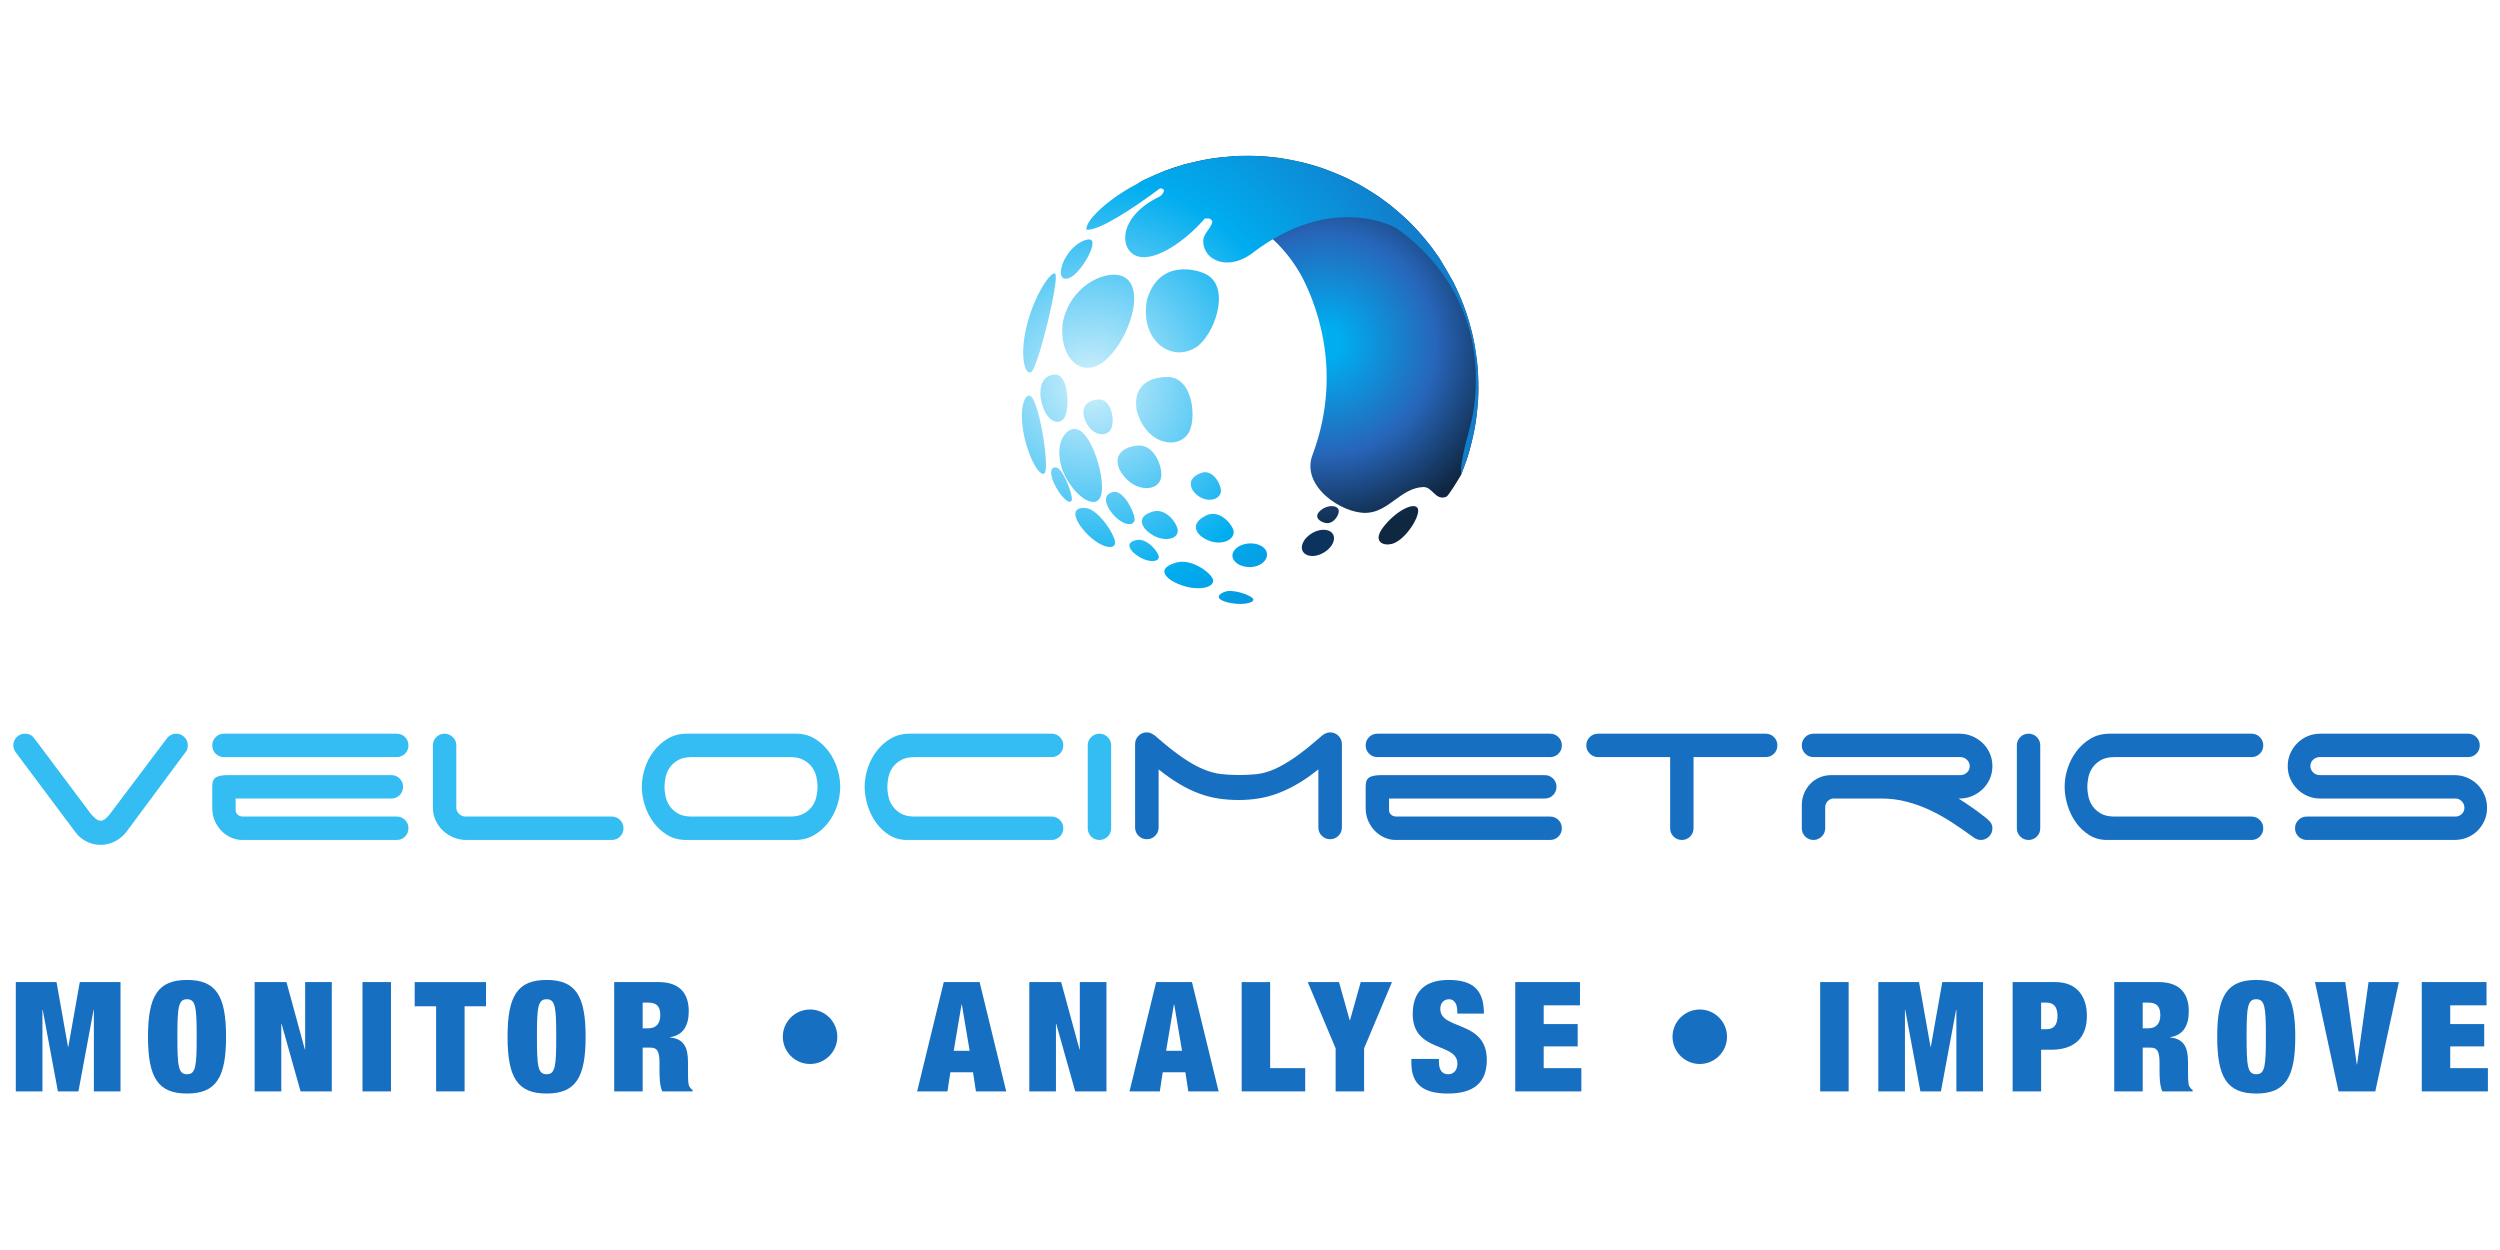 <?xml version="1.0" encoding="UTF-8" standalone="no"?>
<!-- Created with Inkscape (http://www.inkscape.org/) -->

<svg
   xmlns:dc="http://purl.org/dc/elements/1.1/"
   xmlns:cc="http://creativecommons.org/ns#"
   xmlns:rdf="http://www.w3.org/1999/02/22-rdf-syntax-ns#"
   xmlns:svg="http://www.w3.org/2000/svg"
   xmlns="http://www.w3.org/2000/svg"
   xmlns:sodipodi="http://sodipodi.sourceforge.net/DTD/sodipodi-0.dtd"
   xmlns:inkscape="http://www.inkscape.org/namespaces/inkscape"
   width="300"
   height="150"
   id="svg2"
   version="1.1"
   inkscape:version="0.92.2 (5c3e80d, 2017-08-06)"
   sodipodi:docname="velocimetrics.svg">
  <defs
     id="defs4">
    <clipPath
       clipPathUnits="userSpaceOnUse"
       id="clipPath20">
      <path
         d="m 2135.93,916.836 c -38.24,-1.039 -103.2,42.074 -84.64,91.394 52.52,139.59 -1.6,252.73 -16.86,281.9 -45.96,83.46 -124.63,114.65 -190.17,118.73 -16.41,1.01 2.59,36.82 -11.48,34.82 -16.86,-2.39 -66.1,-43.16 -77.28,-48.63 11.97,5.85 -10.4,23.35 -3.32,27.36 2.06,1.12 18.21,10.12 28.97,16.87 -3.23,-1.21 -11.83,-4.47 -35.95,-20.23 11.76,7.27 27.62,16.7 39.81,23.21 32.73,14.81 36.95,16.72 64.58,24.98 32.72,7.78 41.5,9.88 81.08,13.11 36.11,0.32 40.75,0.35 69.62,-3.29 34.71,-6.37 39.16,-7.18 65.51,-15.66 32.73,-12.49 36.15,-13.81 58.91,-25.96 29.73,-17.83 32.16,-19.3 50.92,-33.89 25.99,-22.26 27.55,-23.59 42.37,-39.6 21.94,-25.86 22.8,-26.88 34.01,-43.56 7.01,-11.37 16.08,-26.74 22.39,-38.53 14.07,-30.55 14.07,-30.55 19.68,-46.94 9.24,-30.45 9.24,-30.45 12.35,-46.17 4.97,-30.08 4.97,-30.08 6.07,-45.64 1.11,-29.43 1.17,-31.19 0.29,-45.46 -2.64,-30.26 -2.64,-30.26 -5.41,-45.52 -6.45,-29.9 -6.57,-30.47 -11.45,-45.81 -2.87,-8.054 -6.54,-18.828 -9.72,-26.757 l -0.52,-1.09 c -4,-6.871 -19.58,-32.809 -23.09,-34.215 -17.17,-6.832 -21.83,15.914 -36.33,15.367 -35.66,-1.312 -54.54,-39.816 -90.34,-40.789 m 40.18,-49.145 c -14.1,-3.191 -27.65,4.082 -15.98,22.336 0.6,0.938 1.43,2.157 2.03,3.067 21.68,28.828 52.7,42.566 55.82,29.422 2.95,-12.469 -21.17,-50.106 -41.87,-54.825 m -103.64,33.125 c -6.75,1.086 -17.34,6.68 -12.46,15.254 0.05,0.078 0.05,0.098 0.06,0.11 l 0.86,1.308 c 10.59,12.723 30.5,12.918 31.86,3.028 0.92,-6.575 -7.95,-21.68 -20.32,-19.7"
         id="path18"
         inkscape:connector-curvature="0" />
    </clipPath>
    <radialGradient
       fx="0"
       fy="0"
       cx="0"
       cy="0"
       r="1"
       gradientUnits="userSpaceOnUse"
       gradientTransform="matrix(121.318,272.691,272.691,-121.318,2071.29,1184.72)"
       spreadMethod="pad"
       id="radialGradient30">
      <stop
         style="stop-opacity:1;stop-color:#00adef"
         offset="0"
         id="stop22" />
      <stop
         style="stop-opacity:1;stop-color:#00adef"
         offset="0.084"
         id="stop24" />
      <stop
         style="stop-opacity:1;stop-color:#2765b9"
         offset="0.59"
         id="stop26" />
      <stop
         style="stop-opacity:1;stop-color:#0f2741"
         offset="1"
         id="stop28" />
    </radialGradient>
    <clipPath
       clipPathUnits="userSpaceOnUse"
       id="clipPath40">
      <path
         d="m 2285.85,985.68 c -0.17,-2.434 0.08,-5.696 0.36,-8.117 2.96,8 7.07,18.636 9.72,26.757 8.55,30.03 8.55,30.03 11.45,45.81 4.49,29.76 4.58,30.33 5.41,45.52 0.73,29.49 0.73,29.49 -0.29,45.46 -3.07,30.43 -3.07,30.43 -6.07,45.64 -7,30.2 -7.14,30.77 -12.35,46.17 -11.31,29.92 -11.75,31.09 -19.68,46.94 -6.42,11.73 -15.28,27.21 -22.39,38.53 -19.38,26.99 -20.54,28.61 -34.01,43.56 -23.41,23.87 -25.31,25.81 -42.37,39.6 -27.22,20.02 -30.06,22.11 -50.92,33.89 -30.5,15.31 -34.41,17.28 -58.91,25.96 -33.69,9.99 -38,11.28 -65.51,15.66 -35,3.64 -40.37,4.2 -69.62,3.29 -33.62,-2.94 -42.65,-3.72 -81.08,-13.11 -34.22,-11.07 -38.63,-12.52 -64.58,-24.98 -12.4,-6.84 -28.82,-16.24 -40.76,-23.85 l -5.04,-3.5 c -16.53,-12.03 -44.38,-34.63 -45.08,-50.77 24.83,-4.5 114.98,63.95 115.86,64.65 1.27,1.01 6.2,0.11 6.65,-2.75 0.51,-3.12 -3.66,-8.32 -6.61,-9.73 -66.89,-32.06 -63.79,-85.42 -34.94,-94.36 28.2,-8.74 75.78,24.23 106.25,59.68 8.62,0.22 8.62,0.22 12.03,-4.47 -1.93,-11.5 -13.87,-18.22 -14.5,-30.32 -0.67,-12.75 7.3,-22.53 11.59,-25.91 17.32,-13.66 43.32,-11.19 66.23,6.3 127.19,97.07 226.33,39.68 227.26,39.05 43.84,-30.52 143.55,-119.1 122.42,-282.35 -4.3,-33.29 -18.03,-64.6 -20.52,-98.25 m -407.73,-4.992 c -0.29,-0.067 -28.65,-7.188 -15.47,-28.926 15.65,-20.653 41.58,-16.532 43.93,-2.078 1.65,10.156 -11.01,34.707 -28.46,31.004 m 57.57,-116.415 c -11.02,-5.906 -17.25,-19.375 -0.27,-29.285 23.19,-10.879 48.4,3.723 43.53,19.871 -3.96,13.145 -27,18.157 -43.26,9.414 m -49.04,49.836 c -0.34,-0.109 -33.02,-12.16 -13,-32.714 24.39,-20.559 55.52,-10.215 53.14,6.738 -1.27,9.07 -19.73,32.742 -40.14,25.976 m -59.89,217.051 c -0.62,0.08 -61.71,5.8 -53.12,-51.7 13.79,-54.41 65.08,-64.26 82.07,-36.28 12.16,19.99 8.49,82.92 -28.95,87.98 m 57.32,162.04 c -14.83,8.06 -74.21,25.03 -93.92,-39.19 -12.28,-63.12 36.48,-100.49 76.37,-76.3 29.1,17.65 57.01,94.02 17.55,115.49 m -107.57,-269.91 c -0.44,0 -44.06,-2.18 -30.18,-37.321 18.45,-36.008 58.28,-37.403 65.3,-16.149 4.94,14.957 -7.77,54.22 -35.12,53.47 m 25.97,-103.685 c -0.34,-0.046 -32.44,-5.625 -15.77,-27.769 20.9,-23.09 52.13,-19.203 51.93,-3.324 -0.11,10.304 -16.29,34.121 -36.16,31.093 m 111,-127.136 c -5.15,-1.633 -17.03,-7.707 -4.58,-13.977 1.46,-0.73 1.8,-0.847 5.01,-2.012 23.86,-7.078 46.84,-2.187 43.8,4.512 -2.43,5.332 -30.42,15.852 -44.23,11.477 m -197.23,303.281 c -9.48,0.95 -28.4,-3.49 -26.37,-23.24 0.04,-0.25 0.04,-0.28 0.03,-0.31 l 0.49,-2.87 c 7.43,-28.47 32.87,-35.13 41.94,-21.58 7.6,11.35 2.98,46.1 -16.09,48 m 122.32,-256.828 c -1.58,-0.34 -38.37,-8.399 -11.05,-28.223 32.05,-19.746 69.35,-14.394 66.93,0.059 -1.66,9.933 -31.58,33.301 -55.88,28.164 m -99.12,111.164 c -0.25,0 -24.14,-0.641 -9.37,-27.109 15.64,-24.172 37,-29.336 40.06,-18.508 2.61,9.289 -15.04,45.265 -30.69,45.617 m 34.84,-75.957 c -4.9,-0.793 -19.85,-4.461 -6.72,-18.926 18.13,-17.336 41.46,-17.969 41.12,-7.726 -0.24,6.972 -17.6,29.336 -34.4,26.652 m -26.82,417.671 c -25.47,6.87 -79.2,-16.56 -90.54,-75.42 -6.3,-53.89 28.93,-87.74 63.88,-61.38 40.79,30.77 71.99,124.61 26.66,136.8 m -71.03,-242.3 c -15.06,1.01 -34.37,-24.1 -19.43,-66.477 16.69,-39.453 51.44,-62.703 59.99,-40.121 9.07,23.934 -13.81,104.818 -40.56,106.598 m 17.87,-125.09 c -1.27,0.207 -30.85,4.492 -9.95,-27.574 24.26,-33.402 53.58,-40.531 55.26,-28.188 1.51,11.114 -24.97,52.598 -45.31,55.762 m -47.14,210.7 c -0.28,0.05 -27.92,3.48 -25.23,-34.63 4.87,-36.66 27.09,-48.18 37.23,-34.08 8.92,12.43 7.88,65.48 -12,68.71 m 0.46,-146.715 c -0.17,0.054 -16.11,4.269 -4.9,-23.567 10.39,-23.004 25.58,-36.18 28.44,-28.113 2.61,7.336 -12.99,48.437 -23.54,51.68 m 51.01,360.235 c -5.73,0.06 -25.31,-5.84 -39.47,-32.88 -9.31,-20.23 -5.7,-33.12 7.9,-28.18 17.75,6.46 45.22,54.43 34.58,60.38 -0.81,0.45 -2.08,0.67 -3.01,0.68 m -55.05,-53.7 c -7.92,-0.32 -32.4,-36.95 -43.78,-84.23 -11.34,-47.64 -2,-77.2 7.36,-71.57 10.93,6.6 45.85,150.44 37.74,155.48 -0.34,0.22 -0.92,0.34 -1.32,0.32 m -39.16,-192.89 c -6.25,1.21 -18.13,-17.32 -7.85,-66.2 10.21,-42.238 27.42,-64.457 32.4,-55.461 6.73,12.117 -9.51,118.761 -24.55,121.661"
         id="path38"
         inkscape:connector-curvature="0" />
    </clipPath>
    <radialGradient
       fx="0"
       fy="0"
       cx="0"
       cy="0"
       r="1"
       gradientUnits="userSpaceOnUse"
       gradientTransform="matrix(228.08,512.661,512.661,-228.08,1701.79,1122.08)"
       spreadMethod="pad"
       id="radialGradient48">
      <stop
         style="stop-opacity:1;stop-color:#d1f0fc"
         offset="0"
         id="stop42" />
      <stop
         style="stop-opacity:1;stop-color:#00adef"
         offset="0.571"
         id="stop44" />
      <stop
         style="stop-opacity:1;stop-color:#127dcb"
         offset="1"
         id="stop46" />
    </radialGradient>
  </defs>
  <sodipodi:namedview
     id="base"
     pagecolor="#ffffff"
     bordercolor="#666666"
     borderopacity="1.0"
     inkscape:pageopacity="0.0"
     inkscape:pageshadow="2"
     inkscape:zoom="0.7"
     inkscape:cx="-137.07516"
     inkscape:cy="99.796949"
     inkscape:document-units="px"
     inkscape:current-layer="layer1"
     showgrid="true"
     inkscape:window-width="1920"
     inkscape:window-height="1052"
     inkscape:window-x="0"
     inkscape:window-y="0"
     inkscape:window-maximized="1">
    <inkscape:grid
       type="xygrid"
       id="grid3047"
       empspacing="5"
       visible="true"
       enabled="true"
       snapvisiblegridlinesonly="true" />
  </sodipodi:namedview>
  <g
     inkscape:label="Layer 1"
     inkscape:groupmode="layer"
     id="layer1"
     transform="translate(0,-902.362)">
    <g
       id="g12"
       transform="matrix(0.076,0,0,-0.076,1.598,1033.586)">
      <g
         id="g14">
        <g
           id="g16"
           clip-path="url(#clipPath20)">
          <path
             d="m 2135.93,916.836 c -38.24,-1.039 -103.2,42.074 -84.64,91.394 52.52,139.59 -1.6,252.73 -16.86,281.9 -45.96,83.46 -124.63,114.65 -190.17,118.73 -16.41,1.01 2.59,36.82 -11.48,34.82 -16.86,-2.39 -66.1,-43.16 -77.28,-48.63 11.97,5.85 -10.4,23.35 -3.32,27.36 2.06,1.12 18.21,10.12 28.97,16.87 -3.23,-1.21 -11.83,-4.47 -35.95,-20.23 11.76,7.27 27.62,16.7 39.81,23.21 32.73,14.81 36.95,16.72 64.58,24.98 32.72,7.78 41.5,9.88 81.08,13.11 36.11,0.32 40.75,0.35 69.62,-3.29 34.71,-6.37 39.16,-7.18 65.51,-15.66 32.73,-12.49 36.15,-13.81 58.91,-25.96 29.73,-17.83 32.16,-19.3 50.92,-33.89 25.99,-22.26 27.55,-23.59 42.37,-39.6 21.94,-25.86 22.8,-26.88 34.01,-43.56 7.01,-11.37 16.08,-26.74 22.39,-38.53 14.07,-30.55 14.07,-30.55 19.68,-46.94 9.24,-30.45 9.24,-30.45 12.35,-46.17 4.97,-30.08 4.97,-30.08 6.07,-45.64 1.11,-29.43 1.17,-31.19 0.29,-45.46 -2.64,-30.26 -2.64,-30.26 -5.41,-45.52 -6.45,-29.9 -6.57,-30.47 -11.45,-45.81 -2.87,-8.054 -6.54,-18.828 -9.72,-26.757 l -0.52,-1.09 c -4,-6.871 -19.58,-32.809 -23.09,-34.215 -17.17,-6.832 -21.83,15.914 -36.33,15.367 -35.66,-1.312 -54.54,-39.816 -90.34,-40.789 m 40.18,-49.145 c -14.1,-3.191 -27.65,4.082 -15.98,22.336 0.6,0.938 1.43,2.157 2.03,3.067 21.68,28.828 52.7,42.566 55.82,29.422 2.95,-12.469 -21.17,-50.106 -41.87,-54.825 m -103.64,33.125 c -6.75,1.086 -17.34,6.68 -12.46,15.254 0.05,0.078 0.05,0.098 0.06,0.11 l 0.86,1.308 c 10.59,12.723 30.5,12.918 31.86,3.028 0.92,-6.575 -7.95,-21.68 -20.32,-19.7"
             style="fill:url(#radialGradient30);fill-opacity:1;fill-rule:nonzero;stroke:none"
             id="path32"
             inkscape:connector-curvature="0" />
        </g>
      </g>
      <g
         id="g34">
        <g
           id="g36"
           clip-path="url(#clipPath40)">
          <path
             d="m 2285.85,985.68 c -0.17,-2.434 0.08,-5.696 0.36,-8.117 2.96,8 7.07,18.636 9.72,26.757 8.55,30.03 8.55,30.03 11.45,45.81 4.49,29.76 4.58,30.33 5.41,45.52 0.73,29.49 0.73,29.49 -0.29,45.46 -3.07,30.43 -3.07,30.43 -6.07,45.64 -7,30.2 -7.14,30.77 -12.35,46.17 -11.31,29.92 -11.75,31.09 -19.68,46.94 -6.42,11.73 -15.28,27.21 -22.39,38.53 -19.38,26.99 -20.54,28.61 -34.01,43.56 -23.41,23.87 -25.31,25.81 -42.37,39.6 -27.22,20.02 -30.06,22.11 -50.92,33.89 -30.5,15.31 -34.41,17.28 -58.91,25.96 -33.69,9.99 -38,11.28 -65.51,15.66 -35,3.64 -40.37,4.2 -69.62,3.29 -33.62,-2.94 -42.65,-3.72 -81.08,-13.11 -34.22,-11.07 -38.63,-12.52 -64.58,-24.98 -12.4,-6.84 -28.82,-16.24 -40.76,-23.85 l -5.04,-3.5 c -16.53,-12.03 -44.38,-34.63 -45.08,-50.77 24.83,-4.5 114.98,63.95 115.86,64.65 1.27,1.01 6.2,0.11 6.65,-2.75 0.51,-3.12 -3.66,-8.32 -6.61,-9.73 -66.89,-32.06 -63.79,-85.42 -34.94,-94.36 28.2,-8.74 75.78,24.23 106.25,59.68 8.62,0.22 8.62,0.22 12.03,-4.47 -1.93,-11.5 -13.87,-18.22 -14.5,-30.32 -0.67,-12.75 7.3,-22.53 11.59,-25.91 17.32,-13.66 43.32,-11.19 66.23,6.3 127.19,97.07 226.33,39.68 227.26,39.05 43.84,-30.52 143.55,-119.1 122.42,-282.35 -4.3,-33.29 -18.03,-64.6 -20.52,-98.25 m -407.73,-4.992 c -0.29,-0.067 -28.65,-7.188 -15.47,-28.926 15.65,-20.653 41.58,-16.532 43.93,-2.078 1.65,10.156 -11.01,34.707 -28.46,31.004 m 57.57,-116.415 c -11.02,-5.906 -17.25,-19.375 -0.27,-29.285 23.19,-10.879 48.4,3.723 43.53,19.871 -3.96,13.145 -27,18.157 -43.26,9.414 m -49.04,49.836 c -0.34,-0.109 -33.02,-12.16 -13,-32.714 24.39,-20.559 55.52,-10.215 53.14,6.738 -1.27,9.07 -19.73,32.742 -40.14,25.976 m -59.89,217.051 c -0.62,0.08 -61.71,5.8 -53.12,-51.7 13.79,-54.41 65.08,-64.26 82.07,-36.28 12.16,19.99 8.49,82.92 -28.95,87.98 m 57.32,162.04 c -14.83,8.06 -74.21,25.03 -93.92,-39.19 -12.28,-63.12 36.48,-100.49 76.37,-76.3 29.1,17.65 57.01,94.02 17.55,115.49 m -107.57,-269.91 c -0.44,0 -44.06,-2.18 -30.18,-37.321 18.45,-36.008 58.28,-37.403 65.3,-16.149 4.94,14.957 -7.77,54.22 -35.12,53.47 m 25.97,-103.685 c -0.34,-0.046 -32.44,-5.625 -15.77,-27.769 20.9,-23.09 52.13,-19.203 51.93,-3.324 -0.11,10.304 -16.29,34.121 -36.16,31.093 m 111,-127.136 c -5.15,-1.633 -17.03,-7.707 -4.58,-13.977 1.46,-0.73 1.8,-0.847 5.01,-2.012 23.86,-7.078 46.84,-2.187 43.8,4.512 -2.43,5.332 -30.42,15.852 -44.23,11.477 m -197.23,303.281 c -9.48,0.95 -28.4,-3.49 -26.37,-23.24 0.04,-0.25 0.04,-0.28 0.03,-0.31 l 0.49,-2.87 c 7.43,-28.47 32.87,-35.13 41.94,-21.58 7.6,11.35 2.98,46.1 -16.09,48 m 122.32,-256.828 c -1.58,-0.34 -38.37,-8.399 -11.05,-28.223 32.05,-19.746 69.35,-14.394 66.93,0.059 -1.66,9.933 -31.58,33.301 -55.88,28.164 m -99.12,111.164 c -0.25,0 -24.14,-0.641 -9.37,-27.109 15.64,-24.172 37,-29.336 40.06,-18.508 2.61,9.289 -15.04,45.265 -30.69,45.617 m 34.84,-75.957 c -4.9,-0.793 -19.85,-4.461 -6.72,-18.926 18.13,-17.336 41.46,-17.969 41.12,-7.726 -0.24,6.972 -17.6,29.336 -34.4,26.652 m -26.82,417.671 c -25.47,6.87 -79.2,-16.56 -90.54,-75.42 -6.3,-53.89 28.93,-87.74 63.88,-61.38 40.79,30.77 71.99,124.61 26.66,136.8 m -71.03,-242.3 c -15.06,1.01 -34.37,-24.1 -19.43,-66.477 16.69,-39.453 51.44,-62.703 59.99,-40.121 9.07,23.934 -13.81,104.818 -40.56,106.598 m 17.87,-125.09 c -1.27,0.207 -30.85,4.492 -9.95,-27.574 24.26,-33.402 53.58,-40.531 55.26,-28.188 1.51,11.114 -24.97,52.598 -45.31,55.762 m -47.14,210.7 c -0.28,0.05 -27.92,3.48 -25.23,-34.63 4.87,-36.66 27.09,-48.18 37.23,-34.08 8.92,12.43 7.88,65.48 -12,68.71 m 0.46,-146.715 c -0.17,0.054 -16.11,4.269 -4.9,-23.567 10.39,-23.004 25.58,-36.18 28.44,-28.113 2.61,7.336 -12.99,48.437 -23.54,51.68 m 51.01,360.235 c -5.73,0.06 -25.31,-5.84 -39.47,-32.88 -9.31,-20.23 -5.7,-33.12 7.9,-28.18 17.75,6.46 45.22,54.43 34.58,60.38 -0.81,0.45 -2.08,0.67 -3.01,0.68 m -55.05,-53.7 c -7.92,-0.32 -32.4,-36.95 -43.78,-84.23 -11.34,-47.64 -2,-77.2 7.36,-71.57 10.93,6.6 45.85,150.44 37.74,155.48 -0.34,0.22 -0.92,0.34 -1.32,0.32 m -39.16,-192.89 c -6.25,1.21 -18.13,-17.32 -7.85,-66.2 10.21,-42.238 27.42,-64.457 32.4,-55.461 6.73,12.117 -9.51,118.761 -24.55,121.661"
             style="fill:url(#radialGradient48);fill-opacity:1;fill-rule:nonzero;stroke:none"
             id="path50"
             inkscape:connector-curvature="0" />
        </g>
      </g>
      <path
         d="m 2048.5,848.844 c -11.02,1.054 -20.19,10.957 -8.7,26.758 16.97,19.804 44.77,18.242 45.5,1.953 0.68,-14.551 -19.62,-30.371 -36.8,-28.711"
         style="fill:#0b335e;fill-opacity:1;fill-rule:nonzero;stroke:none"
         id="path52"
         inkscape:connector-curvature="0" />
      <path
         d="m 242.82,561.238 c 3.852,4.617 8.59,6.922 14.243,6.922 5.125,0 9.492,-1.797 13.078,-5.39 3.586,-3.594 5.386,-7.95 5.386,-13.086 0,-4.61 -1.281,-8.34 -3.843,-11.153 l -0.383,-0.379 -93.125,-125.461 c -4.629,-5.902 -10.461,-10.711 -17.516,-14.429 -7.055,-3.711 -14.691,-5.582 -22.894,-5.582 -7.703,0 -14.953,1.672 -21.746,5.011 -6.797,3.329 -12.504,7.95 -17.122,13.848 L 5.391,536.609 C 3.848,538.395 2.562,540.398 1.543,542.574 0.512,544.754 0,547.125 0,549.684 c 0,5.136 1.793,9.492 5.391,13.086 3.586,3.593 7.941,5.39 13.078,5.39 6.16,0 11.039,-2.441 14.621,-7.305 L 122.754,441.172 c 1.797,-2.051 4.043,-4.301 6.738,-6.731 2.692,-2.429 5.449,-3.652 8.274,-3.652 2.816,0 5.578,1.223 8.269,3.652 2.692,2.43 4.809,4.68 6.352,6.731 l 90.433,120.066"
         style="fill:#33bdf2;fill-opacity:1;fill-rule:nonzero;stroke:none"
         id="path54"
         inkscape:connector-curvature="0" />
      <path
         d="m 361.07,400.379 c -5.648,0 -11.297,1.223 -16.933,3.66 -5.653,2.422 -10.645,5.832 -15.012,10.199 -4.355,4.352 -7.953,9.614 -10.773,15.782 -2.825,6.152 -4.235,13.058 -4.235,20.769 v 34.637 c 0,6.933 1.988,11.543 5.965,13.859 3.977,2.305 10.199,3.465 18.664,3.465 h 258.219 c 5.125,0 9.48,-1.805 13.078,-5.391 3.586,-3.593 5.387,-7.968 5.387,-13.093 0,-5.125 -1.801,-9.496 -5.387,-13.075 -3.598,-3.589 -7.953,-5.39 -13.078,-5.39 H 351.063 v -18.852 c 0,-2.578 1.089,-4.808 3.269,-6.738 2.176,-1.93 5.063,-2.891 8.656,-2.891 h 242.438 c 5.125,0 9.496,-1.8 13.082,-5.39 3.594,-3.59 5.387,-7.95 5.387,-13.078 0,-5.133 -1.793,-9.493 -5.387,-13.09 -3.586,-3.571 -7.957,-5.383 -13.082,-5.383 z m -46.953,149.305 c 0,5.136 1.797,9.492 5.391,13.086 3.582,3.593 7.941,5.39 13.082,5.39 h 272.836 c 5.125,0 9.496,-1.797 13.082,-5.39 3.594,-3.594 5.387,-7.95 5.387,-13.086 0,-5.137 -1.793,-9.493 -5.387,-13.075 -3.586,-3.593 -7.957,-5.39 -13.082,-5.39 H 332.59 c -5.141,0 -9.5,1.797 -13.082,5.39 -3.594,3.582 -5.391,7.938 -5.391,13.075"
         style="fill:#33bdf2;fill-opacity:1;fill-rule:nonzero;stroke:none"
         id="path56"
         inkscape:connector-curvature="0" />
      <path
         d="m 694.82,404.41 c -6.418,2.699 -11.992,6.36 -16.746,10.981 -4.738,4.629 -8.527,10 -11.351,16.16 -2.817,6.16 -4.235,12.82 -4.235,20.008 v 98.125 c 0,5.136 1.805,9.492 5.395,13.086 3.582,3.593 7.945,5.39 13.078,5.39 4.879,0 9.176,-1.797 12.894,-5.39 3.723,-3.594 5.583,-7.95 5.583,-13.086 v -98.125 c 0,-3.848 1.476,-7.188 4.425,-10 2.95,-2.829 6.352,-4.239 10.2,-4.239 h 230.886 c 5.129,0 9.492,-1.8 13.082,-5.39 3.586,-3.59 5.387,-7.95 5.387,-13.078 0,-5.133 -1.801,-9.493 -5.387,-13.09 -3.59,-3.571 -7.953,-5.383 -13.082,-5.383 h -229.73 c -7.192,0 -13.989,1.351 -20.399,4.031"
         style="fill:#33bdf2;fill-opacity:1;fill-rule:nonzero;stroke:none"
         id="path58"
         inkscape:connector-curvature="0" />
      <path
         d="m 1248.3,442.141 c 5.64,3.187 10.06,7.109 13.27,11.73 3.21,4.617 5.39,9.68 6.55,15.188 1.15,5.519 1.72,10.589 1.72,15.207 0,4.629 -0.57,9.687 -1.72,15.203 -1.16,5.531 -3.34,10.586 -6.55,15.199 -3.21,4.617 -7.63,8.531 -13.27,11.734 -5.65,3.203 -12.83,4.817 -21.55,4.817 h -155.47 c -8.98,0 -16.23,-1.614 -21.74,-4.817 -5.52,-3.203 -9.88,-7.117 -13.08,-11.734 -3.21,-4.613 -5.39,-9.668 -6.55,-15.199 -1.16,-5.516 -1.72,-10.574 -1.72,-15.203 0,-4.618 0.56,-9.688 1.72,-15.207 1.16,-5.508 3.34,-10.571 6.55,-15.188 3.2,-4.621 7.56,-8.543 13.08,-11.73 5.51,-3.219 12.76,-4.821 21.74,-4.821 h 155.47 c 8.72,0 15.9,1.602 21.55,4.821 z m 57.33,42.125 c 0,-9.746 -1.6,-19.567 -4.8,-29.434 -3.21,-9.871 -7.9,-18.863 -14.05,-26.934 -6.16,-8.089 -13.6,-14.699 -22.32,-19.82 -8.73,-5.129 -18.6,-7.699 -29.63,-7.699 h -175.48 c -10.52,0.512 -19.88,3.402 -28.1,8.66 -8.21,5.25 -15.2,11.859 -20.96,19.813 -5.78,7.949 -10.2,16.808 -13.274,26.558 -3.086,9.738 -4.618,19.36 -4.618,28.856 0,9.754 1.602,19.57 4.809,29.445 3.203,9.879 7.883,18.863 14.043,26.93 6.15,8.086 13.59,14.687 22.32,19.824 8.72,5.129 18.6,7.695 29.63,7.695 h 175.47 c 10.52,-0.515 19.88,-3.398 28.1,-8.66 8.2,-5.254 15.2,-11.867 20.96,-19.816 5.78,-7.95 10.2,-16.797 13.29,-26.543 3.07,-9.766 4.61,-19.375 4.61,-28.875"
         style="fill:#33bdf2;fill-opacity:1;fill-rule:nonzero;stroke:none"
         id="path60"
         inkscape:connector-curvature="0" />
      <path
         d="m 1344.23,484.266 c 0,9.754 1.6,19.57 4.81,29.445 3.2,9.879 7.89,18.863 14.05,26.93 6.15,8.086 13.59,14.687 22.31,19.824 8.73,5.129 18.6,7.695 29.64,7.695 h 224.34 c 5.14,0 9.5,-1.797 13.09,-5.39 3.58,-3.594 5.39,-7.95 5.39,-13.086 0,-5.137 -1.81,-9.493 -5.39,-13.075 -3.59,-3.593 -7.95,-5.39 -13.09,-5.39 h -216.26 c -8.98,0 -16.23,-1.614 -21.75,-4.817 -5.51,-3.203 -9.87,-7.117 -13.08,-11.734 -3.21,-4.613 -5.38,-9.668 -6.54,-15.199 -1.16,-5.516 -1.73,-10.574 -1.73,-15.203 0,-4.618 0.57,-9.688 1.73,-15.207 1.16,-5.508 3.33,-10.571 6.54,-15.188 3.21,-4.621 7.57,-8.543 13.08,-11.73 5.52,-3.219 12.77,-4.821 21.75,-4.821 h 216.26 c 5.14,0 9.5,-1.8 13.09,-5.39 3.58,-3.59 5.39,-7.95 5.39,-13.078 0,-5.133 -1.81,-9.493 -5.39,-13.09 -3.59,-3.571 -7.95,-5.383 -13.09,-5.383 h -228.19 c -10.52,0 -19.88,2.57 -28.09,7.699 -8.21,5.121 -15.21,11.731 -20.98,19.82 -5.77,8.071 -10.2,17.122 -13.27,27.122 -3.08,10.011 -4.62,19.75 -4.62,29.246"
         style="fill:#33bdf2;fill-opacity:1;fill-rule:nonzero;stroke:none"
         id="path62"
         inkscape:connector-curvature="0" />
      <path
         d="m 1728.01,405.762 c -3.59,-3.571 -7.95,-5.383 -13.08,-5.383 -5.14,0 -9.5,1.812 -13.09,5.383 -3.59,3.597 -5.38,7.957 -5.38,13.09 v 130.832 c 0,5.136 1.79,9.492 5.38,13.086 3.59,3.593 7.95,5.39 13.09,5.39 5.13,0 9.49,-1.797 13.08,-5.39 3.59,-3.594 5.39,-7.95 5.39,-13.086 V 418.852 c 0,-5.133 -1.8,-9.493 -5.39,-13.09"
         style="fill:#33bdf2;fill-opacity:1;fill-rule:nonzero;stroke:none"
         id="path64"
         inkscape:connector-curvature="0" />
      <path
         d="m 2182.24,400.379 c -5.64,0 -11.29,1.223 -16.93,3.66 -5.65,2.422 -10.65,5.832 -15.02,10.199 -4.36,4.352 -7.95,9.614 -10.76,15.782 -2.83,6.152 -4.24,13.058 -4.24,20.769 v 34.637 c 0,6.933 1.99,11.543 5.96,13.859 3.98,2.305 10.2,3.465 18.67,3.465 h 258.21 c 5.13,0 9.48,-1.805 13.08,-5.391 3.59,-3.593 5.39,-7.968 5.39,-13.093 0,-5.125 -1.8,-9.496 -5.39,-13.075 -3.6,-3.589 -7.95,-5.39 -13.08,-5.39 h -245.9 v -18.852 c 0,-2.578 1.1,-4.808 3.27,-6.738 2.19,-1.93 5.07,-2.891 8.67,-2.891 h 242.43 c 5.13,0 9.49,-1.8 13.08,-5.39 3.6,-3.59 5.38,-7.95 5.38,-13.078 0,-5.133 -1.78,-9.493 -5.38,-13.09 -3.59,-3.571 -7.95,-5.383 -13.08,-5.383 z m -46.95,149.305 c 0,5.136 1.79,9.492 5.39,13.086 3.59,3.593 7.95,5.39 13.08,5.39 h 272.84 c 5.13,0 9.49,-1.797 13.08,-5.39 3.6,-3.594 5.38,-7.95 5.38,-13.086 0,-5.137 -1.78,-9.493 -5.38,-13.075 -3.59,-3.593 -7.95,-5.39 -13.08,-5.39 h -272.84 c -5.13,0 -9.49,1.797 -13.08,5.39 -3.6,3.582 -5.39,7.938 -5.39,13.075"
         style="fill:#176fc1;fill-opacity:1;fill-rule:nonzero;stroke:none"
         id="path66"
         inkscape:connector-curvature="0" />
      <path
         d="m 2779.99,562.77 c 3.59,-3.594 5.38,-7.95 5.38,-13.086 0,-5.137 -1.79,-9.493 -5.38,-13.075 -3.6,-3.593 -7.95,-5.39 -13.09,-5.39 H 2652.99 V 418.852 c 0,-5.133 -1.8,-9.493 -5.4,-13.09 -3.58,-3.571 -7.95,-5.383 -13.06,-5.383 -5.14,0 -9.5,1.812 -13.09,5.383 -3.6,3.597 -5.39,7.957 -5.39,13.09 V 531.219 H 2500.6 c -4.61,0.515 -8.59,2.5 -11.91,5.965 -3.34,3.457 -5.02,7.636 -5.02,12.5 0,5.136 1.79,9.492 5.39,13.086 3.58,3.593 7.95,5.39 13.08,5.39 h 264.76 c 5.14,0 9.49,-1.797 13.09,-5.39"
         style="fill:#176fc1;fill-opacity:1;fill-rule:nonzero;stroke:none"
         id="path68"
         inkscape:connector-curvature="0" />
      <path
         d="m 3092.56,451.762 c 7.18,-5 14.51,-10.461 21.94,-16.352 2.81,-2.07 5.25,-4.441 7.31,-7.129 2.05,-2.691 3.08,-5.84 3.08,-9.429 0,-5.133 -1.8,-9.493 -5.39,-13.09 -3.59,-3.571 -7.95,-5.383 -13.09,-5.383 -4.35,0 -8.72,1.812 -13.08,5.383 -10.52,7.699 -21.29,15.136 -32.33,22.316 -11.03,7.192 -22.51,13.602 -34.43,19.254 -11.93,5.648 -24.31,10.129 -37.14,13.469 -12.82,3.328 -26.17,5 -40.02,5 h -76.57 c -3.34,-0.512 -6.17,-2.051 -8.48,-4.621 -2.3,-2.571 -3.47,-5.77 -3.47,-9.621 v -32.707 c 0,-5.133 -1.84,-9.493 -5.57,-13.09 -3.71,-3.571 -8.02,-5.383 -12.89,-5.383 -5.13,0 -9.5,1.812 -13.09,5.383 -3.59,3.597 -5.38,7.957 -5.38,13.09 v 36.949 c 0,6.41 1.22,12.5 3.65,18.269 2.43,5.77 5.71,10.77 9.82,15.008 4.1,4.231 8.98,7.559 14.62,10.012 5.64,2.43 11.8,3.66 18.46,3.66 h 203.97 c 3.85,0 7.24,1.348 10.19,4.035 2.96,2.684 4.43,6.094 4.43,10.195 0,3.848 -1.47,7.176 -4.43,10.008 -2.95,2.813 -6.34,4.231 -10.19,4.231 h -232.05 c -5.13,0 -9.5,1.797 -13.09,5.39 -3.59,3.582 -5.38,7.938 -5.38,13.075 0,5.136 1.79,9.492 5.38,13.086 3.59,3.593 7.96,5.39 13.09,5.39 h 230.5 c 7.19,0 13.92,-1.347 20.2,-4.043 6.29,-2.695 11.81,-6.347 16.55,-10.965 4.75,-4.609 8.48,-10.011 11.16,-16.164 2.7,-6.152 4.05,-12.832 4.05,-20.008 0,-7.187 -1.35,-13.855 -4.05,-20.011 -2.68,-6.153 -6.41,-11.543 -11.16,-16.16 -4.74,-4.618 -10.26,-8.27 -16.55,-10.969 -6.28,-2.692 -13.01,-4.039 -20.2,-4.039 h -1.54 c 6.94,-4.36 14,-9.039 21.17,-14.039"
         style="fill:#176fc1;fill-opacity:1;fill-rule:nonzero;stroke:none"
         id="path70"
         inkscape:connector-curvature="0" />
      <path
         d="m 3195.04,405.762 c -3.59,-3.571 -7.96,-5.383 -13.09,-5.383 -5.13,0 -9.49,1.812 -13.08,5.383 -3.59,3.597 -5.39,7.957 -5.39,13.09 v 130.832 c 0,5.136 1.8,9.492 5.39,13.086 3.59,3.593 7.95,5.39 13.08,5.39 5.13,0 9.5,-1.797 13.09,-5.39 3.59,-3.594 5.38,-7.95 5.38,-13.086 V 418.852 c 0,-5.133 -1.79,-9.493 -5.38,-13.09"
         style="fill:#176fc1;fill-opacity:1;fill-rule:nonzero;stroke:none"
         id="path72"
         inkscape:connector-curvature="0" />
      <path
         d="m 3238.93,484.266 c 0,9.754 1.59,19.57 4.82,29.445 3.2,9.879 7.88,18.863 14.04,26.93 6.15,8.086 13.59,14.687 22.31,19.824 8.72,5.129 18.6,7.695 29.63,7.695 h 224.35 c 5.12,0 9.49,-1.797 13.09,-5.39 3.59,-3.594 5.38,-7.95 5.38,-13.086 0,-5.137 -1.79,-9.493 -5.38,-13.075 -3.6,-3.593 -7.97,-5.39 -13.09,-5.39 h -216.26 c -8.98,0 -16.23,-1.614 -21.74,-4.817 -5.52,-3.203 -9.88,-7.117 -13.09,-11.734 -3.2,-4.613 -5.39,-9.668 -6.54,-15.199 -1.15,-5.516 -1.73,-10.574 -1.73,-15.203 0,-4.618 0.58,-9.688 1.73,-15.207 1.15,-5.508 3.34,-10.571 6.54,-15.188 3.21,-4.621 7.57,-8.543 13.09,-11.73 5.51,-3.219 12.76,-4.821 21.74,-4.821 h 216.26 c 5.12,0 9.49,-1.8 13.09,-5.39 3.59,-3.59 5.38,-7.95 5.38,-13.078 0,-5.133 -1.79,-9.493 -5.38,-13.09 -3.6,-3.571 -7.97,-5.383 -13.09,-5.383 h -228.19 c -10.51,0 -19.88,2.57 -28.1,7.699 -8.21,5.121 -15.2,11.731 -20.97,19.82 -5.78,8.071 -10.19,17.122 -13.28,27.122 -3.07,10.011 -4.61,19.75 -4.61,29.246"
         style="fill:#176fc1;fill-opacity:1;fill-rule:nonzero;stroke:none"
         id="path74"
         inkscape:connector-curvature="0" />
      <path
         d="m 3622.34,469.84 c -6.17,2.699 -11.55,6.351 -16.17,10.969 -4.61,4.617 -8.26,10.007 -10.97,16.16 -2.7,6.156 -4.03,12.824 -4.03,20.011 0,7.176 1.33,13.856 4.03,20.008 2.71,6.153 6.36,11.555 10.97,16.164 4.62,4.618 10,8.27 16.17,10.965 6.15,2.696 12.82,4.043 20.01,4.043 h 233.57 c 5.13,0 9.5,-1.797 13.1,-5.39 3.58,-3.594 5.38,-7.95 5.38,-13.086 0,-5.137 -1.8,-9.493 -5.38,-13.075 -3.6,-3.593 -7.97,-5.39 -13.1,-5.39 h -234.34 c -3.86,0 -7.26,-1.348 -10.21,-4.035 -2.95,-2.704 -4.42,-6.094 -4.42,-10.204 0,-3.839 1.47,-7.187 4.42,-10.011 2.95,-2.813 6.35,-4.219 10.21,-4.219 h 212.79 c 7.2,0 13.93,-1.355 20.21,-4.051 6.27,-2.687 11.73,-6.34 16.34,-10.969 4.63,-4.617 8.28,-10.07 10.98,-16.351 2.68,-6.277 4.04,-13.02 4.04,-20.207 0,-7.184 -1.36,-13.852 -4.04,-20 -2.7,-6.16 -6.35,-11.551 -10.98,-16.172 -4.61,-4.609 -10.07,-8.211 -16.34,-10.762 -6.28,-2.578 -13.01,-3.859 -20.21,-3.859 h -233.19 c -5.13,0 -9.49,1.812 -13.09,5.383 -3.58,3.597 -5.38,7.957 -5.38,13.09 0,5.128 1.8,9.488 5.38,13.078 3.6,3.59 7.96,5.39 13.09,5.39 h 234.73 c 3.86,0 7.18,1.352 10.01,4.039 2.83,2.692 4.24,5.973 4.24,9.813 0,4.109 -1.41,7.578 -4.24,10.387 -2.83,2.832 -6.15,4.242 -10.01,4.242 h -213.56 c -7.19,0 -13.86,1.347 -20.01,4.039"
         style="fill:#176fc1;fill-opacity:1;fill-rule:nonzero;stroke:none"
         id="path76"
         inkscape:connector-curvature="0" />
      <path
         d="m 1802.93,406.98 c -3.61,-3.621 -7.98,-5.421 -13.14,-5.421 -5.16,0 -9.55,1.8 -13.15,5.421 -3.63,3.598 -5.42,8 -5.42,13.141 v 131.547 c 0,5.176 1.79,9.551 5.42,13.152 3.6,3.614 7.99,5.442 13.15,5.442 2.58,0 4.91,-0.539 6.97,-1.574 2.07,-1.024 4.12,-2.313 6.17,-3.848 16.52,-14.442 30.77,-25.809 42.76,-34.063 12.01,-8.25 22.96,-14.441 32.89,-18.562 9.93,-4.129 19.28,-6.699 28.05,-7.735 8.77,-1.035 18.18,-1.554 28.24,-1.554 10.05,0 19.41,0.449 28.06,1.347 8.63,0.899 17.8,3.418 27.45,7.54 9.68,4.132 20.53,10.332 32.53,18.585 11.97,8.25 26.34,19.735 43.11,34.442 4.4,3.594 8.78,5.422 13.17,5.422 5.13,0 9.53,-1.828 13.15,-5.442 3.6,-3.601 5.42,-7.976 5.42,-13.152 V 420.121 c 0,-5.141 -1.82,-9.543 -5.42,-13.141 -3.62,-3.621 -8.02,-5.421 -13.15,-5.421 -5.17,0 -9.55,1.8 -13.17,5.421 -3.61,3.598 -5.4,8 -5.4,13.141 v 91.692 c -11.61,-9.278 -22.75,-17.02 -33.49,-23.204 -10.67,-6.191 -21.14,-11.16 -31.33,-14.89 -10.18,-3.75 -20.31,-6.391 -30.38,-7.938 -10.02,-1.543 -20.22,-2.332 -30.55,-2.332 -11.08,0 -21.74,0.789 -31.92,2.332 -10.17,1.547 -20.38,4.188 -30.57,7.938 -10.17,3.73 -20.5,8.699 -30.94,14.89 -10.44,6.184 -21.47,13.926 -33.06,23.204 v -91.692 c 0,-5.141 -1.82,-9.543 -5.45,-13.141"
         style="fill:#176fc1;fill-opacity:1;fill-rule:nonzero;stroke:none"
         id="path78"
         inkscape:connector-curvature="0" />
      <path
         d="M 3.922,175.961 H 68.219 L 86.352,73.731 h 0.48 l 18.129,102.231 h 64.297 V 3.391 H 127.195 V 131.98 h -0.476 L 102.789,3.391 H 70.402 L 46.465,131.98 H 45.98 V 3.391 H 3.922 V 175.961"
         style="fill:#176fc1;fill-opacity:1;fill-rule:nonzero;stroke:none"
         id="path80"
         inkscape:connector-curvature="0" />
      <path
         d="m 274.285,30.469 c 13.778,0 15.227,12.551 15.227,59.223 0,46.637 -1.449,59.2 -15.227,59.2 -13.773,0 -15.222,-12.563 -15.222,-59.2 0,-46.672 1.449,-59.223 15.222,-59.223 z m 0,148.883 c 45.93,0 61.637,-25.122 61.637,-89.661 C 335.922,25.141 320.215,0 274.285,0 c -45.922,0 -61.633,25.141 -61.633,89.691 0,64.539 15.711,89.661 61.633,89.661"
         style="fill:#176fc1;fill-opacity:1;fill-rule:nonzero;stroke:none"
         id="path82"
         inkscape:connector-curvature="0" />
      <path
         d="m 381.035,175.961 h 50.274 L 460.316,69.609 h 0.485 V 175.961 h 42.058 V 3.391 H 453.555 L 423.574,109.988 h -0.476 V 3.391 H 381.035 V 175.961"
         style="fill:#176fc1;fill-opacity:1;fill-rule:nonzero;stroke:none"
         id="path84"
         inkscape:connector-curvature="0" />
      <path
         d="m 551.352,175.961 h 44.961 V 3.391 H 551.352 V 175.961"
         style="fill:#176fc1;fill-opacity:1;fill-rule:nonzero;stroke:none"
         id="path86"
         inkscape:connector-curvature="0" />
      <path
         d="m 667.578,137.77 h -33.84 v 38.191 H 746.371 V 137.77 H 712.535 V 3.391 H 667.578 V 137.77"
         style="fill:#176fc1;fill-opacity:1;fill-rule:nonzero;stroke:none"
         id="path88"
         inkscape:connector-curvature="0" />
      <path
         d="m 842.008,30.469 c 13.773,0 15.222,12.551 15.222,59.223 0,46.637 -1.449,59.2 -15.222,59.2 -13.778,0 -15.227,-12.563 -15.227,-59.2 0,-46.672 1.449,-59.223 15.227,-59.223 z m 0,148.883 c 45.926,0 61.637,-25.122 61.637,-89.661 C 903.645,25.141 887.934,0 842.008,0 c -45.93,0 -61.637,25.141 -61.637,89.691 0,64.539 15.707,89.661 61.637,89.661"
         style="fill:#176fc1;fill-opacity:1;fill-rule:nonzero;stroke:none"
         id="path90"
         inkscape:connector-curvature="0" />
      <path
         d="m 993.723,102.98 h 8.947 c 12.81,0 18.85,8.211 18.85,20.54 0,14.019 -5.56,20.05 -19.09,20.05 h -8.707 z m -44.961,72.981 h 70.338 c 34.33,0 47.38,-19.332 47.38,-45.922 0,-22.969 -8.94,-37.949 -29.49,-41.09 v -0.488 c 21.75,-1.93 28.28,-15.699 28.28,-38.672 V 35.051 c 0,-8.949 0,-20.539 2.18,-23.93 1.2,-1.941 2.17,-3.883 5.07,-5.32 V 3.391 h -47.86 C 1020.31,12.57 1020.31,29 1020.31,36.27 v 11.59 c 0,19.582 -3.86,24.652 -14.74,24.652 H 993.723 V 3.391 H 948.762 V 175.961"
         style="fill:#176fc1;fill-opacity:1;fill-rule:nonzero;stroke:none"
         id="path92"
         inkscape:connector-curvature="0" />
      <path
         d="m 1258.01,132.699 c 23.68,0 43.03,-19.34 43.03,-43.008 0,-23.711 -19.35,-43.031 -43.03,-43.031 -23.69,0 -43.02,19.32 -43.02,43.031 0,23.668 19.33,43.008 43.02,43.008"
         style="fill:#176fc1;fill-opacity:1;fill-rule:nonzero;stroke:none"
         id="path94"
         inkscape:connector-curvature="0" />
      <path
         d="m 1497.68,140.672 h -0.49 L 1484.86,67.441 H 1510 Z m -28.52,35.289 h 56.56 L 1567.77,3.391 h -47.86 l -4.59,30.211 h -35.78 l -4.59,-30.211 h -47.86 l 42.07,172.57"
         style="fill:#176fc1;fill-opacity:1;fill-rule:nonzero;stroke:none"
         id="path96"
         inkscape:connector-curvature="0" />
      <path
         d="m 1604.18,175.961 h 50.28 l 29.01,-106.352 h 0.48 V 175.961 h 42.06 V 3.391 H 1676.7 L 1646.72,109.988 h -0.47 V 3.391 h -42.07 V 175.961"
         style="fill:#176fc1;fill-opacity:1;fill-rule:nonzero;stroke:none"
         id="path98"
         inkscape:connector-curvature="0" />
      <path
         d="m 1833,140.672 h -0.49 l -12.32,-73.231 h 25.14 z m -28.52,35.289 h 56.56 L 1903.1,3.391 h -47.86 l -4.6,30.211 h -35.77 l -4.59,-30.211 h -47.86 l 42.06,172.57"
         style="fill:#176fc1;fill-opacity:1;fill-rule:nonzero;stroke:none"
         id="path100"
         inkscape:connector-curvature="0" />
      <path
         d="m 1939.51,175.961 h 44.95 V 40.121 h 55.36 V 3.391 H 1939.51 V 175.961"
         style="fill:#176fc1;fill-opacity:1;fill-rule:nonzero;stroke:none"
         id="path102"
         inkscape:connector-curvature="0" />
      <path
         d="m 2087.86,71.32 -44,104.641 h 49.32 l 16.91,-60.172 h 0.48 l 16.93,60.172 h 49.31 L 2132.82,71.32 V 3.391 h -44.96 V 71.32"
         style="fill:#176fc1;fill-opacity:1;fill-rule:nonzero;stroke:none"
         id="path104"
         inkscape:connector-curvature="0" />
      <path
         d="m 2279.93,126.18 v 4.101 c 0,10.16 -4.1,18.61 -12.81,18.61 -9.67,0 -14.02,-7.493 -14.02,-15.231 0,-34.07 73.49,-17.379 73.49,-80.48 C 2326.59,16.441 2305.07,0 2265.43,0 c -37.22,0 -58.01,12.801 -58.01,48.582 v 6.047 h 43.51 v -4.109 c 0,-14.75 6.04,-20.051 14.75,-20.051 9.18,0 14.49,7.242 14.49,16.672 0,34.078 -70.58,17.16 -70.58,78.32 0,34.789 18.62,53.891 56.57,53.891 39.16,0 55.84,-16.204 55.84,-53.172 h -42.07"
         style="fill:#176fc1;fill-opacity:1;fill-rule:nonzero;stroke:none"
         id="path106"
         inkscape:connector-curvature="0" />
      <path
         d="m 2371.44,175.961 h 102.25 V 139.23 h -57.29 v -29.5 h 53.66 V 74.449 H 2416.4 V 40.121 h 59.46 V 3.391 H 2371.44 V 175.961"
         style="fill:#176fc1;fill-opacity:1;fill-rule:nonzero;stroke:none"
         id="path108"
         inkscape:connector-curvature="0" />
      <path
         d="m 2662.83,132.699 c 23.69,0 43.02,-19.34 43.02,-43.008 0,-23.711 -19.33,-43.031 -43.02,-43.031 -23.68,0 -43.03,19.32 -43.03,43.031 0,23.668 19.35,43.008 43.03,43.008"
         style="fill:#176fc1;fill-opacity:1;fill-rule:nonzero;stroke:none"
         id="path110"
         inkscape:connector-curvature="0" />
      <path
         d="m 2852.92,175.961 h 44.97 V 3.391 h -44.97 V 175.961"
         style="fill:#176fc1;fill-opacity:1;fill-rule:nonzero;stroke:none"
         id="path112"
         inkscape:connector-curvature="0" />
      <path
         d="m 2944.72,175.961 h 64.3 l 18.13,-102.231 h 0.48 l 18.14,102.231 h 64.29 V 3.391 H 3068 V 131.98 h -0.48 L 3043.59,3.391 H 3011.2 L 2987.26,131.98 h -0.48 V 3.391 h -42.06 V 175.961"
         style="fill:#176fc1;fill-opacity:1;fill-rule:nonzero;stroke:none"
         id="path114"
         inkscape:connector-curvature="0" />
      <path
         d="m 3201.79,101.531 h 8.46 c 11.37,0 17.41,6.52 17.41,21.02 0,14.258 -6.04,21.019 -17.41,21.019 h -8.46 z m -44.96,74.43 h 67.44 c 34.33,0 49.8,-22.949 49.8,-53.172 0,-35.277 -20.06,-53.668 -56.57,-53.668 h -15.71 V 3.391 h -44.96 V 175.961"
         style="fill:#176fc1;fill-opacity:1;fill-rule:nonzero;stroke:none"
         id="path116"
         inkscape:connector-curvature="0" />
      <path
         d="m 3362.2,102.98 h 8.95 c 12.81,0 18.85,8.211 18.85,20.54 0,14.019 -5.56,20.05 -19.1,20.05 h -8.7 z m -44.96,72.981 h 70.34 c 34.33,0 47.38,-19.332 47.38,-45.922 0,-22.969 -8.94,-37.949 -29.49,-41.09 v -0.488 c 21.75,-1.93 28.28,-15.699 28.28,-38.672 V 35.051 c 0,-8.949 0,-20.539 2.18,-23.93 1.2,-1.941 2.17,-3.883 5.07,-5.32 V 3.391 h -47.86 C 3388.79,12.57 3388.79,29 3388.79,36.27 v 11.59 c 0,19.582 -3.86,24.652 -14.74,24.652 H 3362.2 V 3.391 h -44.96 V 175.961"
         style="fill:#176fc1;fill-opacity:1;fill-rule:nonzero;stroke:none"
         id="path118"
         inkscape:connector-curvature="0" />
      <path
         d="m 3541.46,30.469 c 13.77,0 15.21,12.551 15.21,59.223 0,46.637 -1.44,59.2 -15.21,59.2 -13.78,0 -15.23,-12.563 -15.23,-59.2 0,-46.672 1.45,-59.223 15.23,-59.223 z m 0,148.883 c 45.92,0 61.63,-25.122 61.63,-89.661 C 3603.09,25.141 3587.38,0 3541.46,0 c -45.94,0 -61.64,25.141 -61.64,89.691 0,64.539 15.7,89.661 61.64,89.661"
         style="fill:#176fc1;fill-opacity:1;fill-rule:nonzero;stroke:none"
         id="path120"
         inkscape:connector-curvature="0" />
      <path
         d="m 3634.19,175.961 h 47.87 l 18.13,-130.02 h 0.49 l 18.12,130.02 h 47.87 L 3729.44,3.391 h -58.02 L 3634.19,175.961"
         style="fill:#176fc1;fill-opacity:1;fill-rule:nonzero;stroke:none"
         id="path122"
         inkscape:connector-curvature="0" />
      <path
         d="m 3802.81,175.961 h 102.25 V 139.23 h -57.29 v -29.5 h 53.66 V 74.449 h -53.66 V 40.121 h 59.47 V 3.391 H 3802.81 V 175.961"
         style="fill:#176fc1;fill-opacity:1;fill-rule:nonzero;stroke:none"
         id="path124"
         inkscape:connector-curvature="0" />
    </g>
  </g>
</svg>

